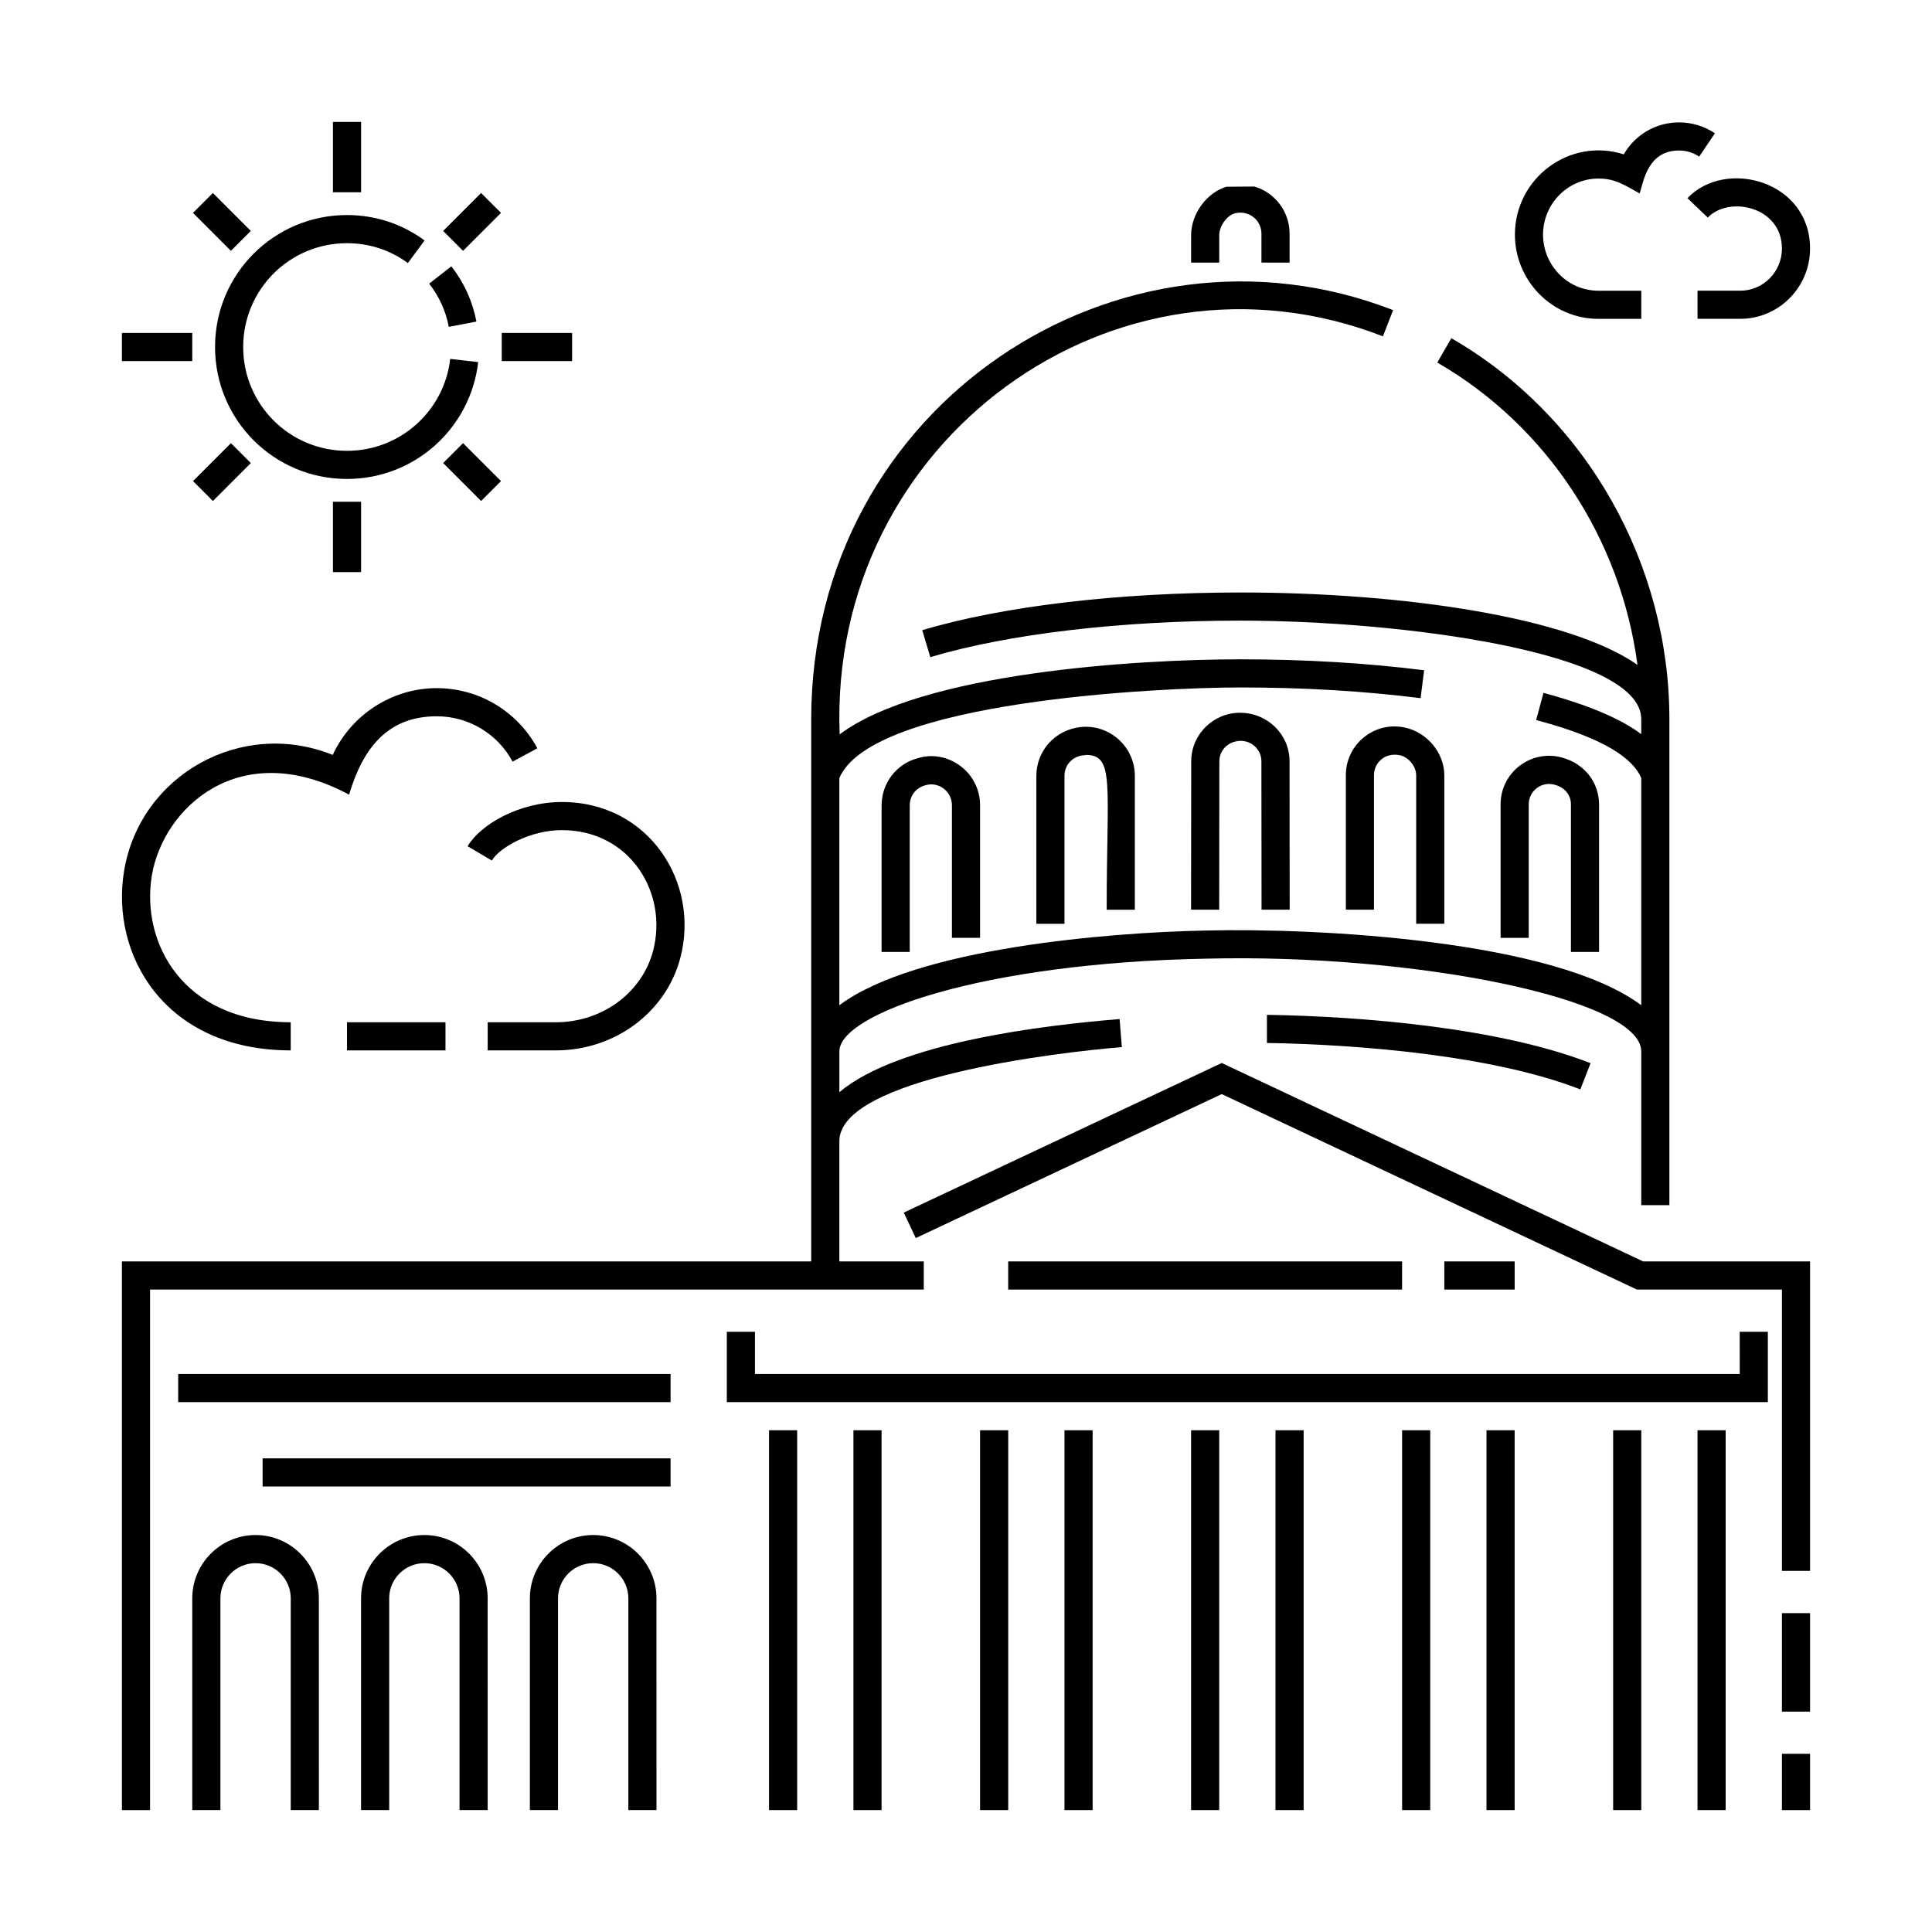 <?xml version="1.0" encoding="UTF-8"?>
<!-- Uploaded to: SVG Repo, www.svgrepo.com, Generator: SVG Repo Mixer Tools -->
<svg fill="#000000" width="800px" height="800px" version="1.1" viewBox="144 144 512 512" xmlns="http://www.w3.org/2000/svg">
 <g>
  <path d="m279.84 345.84 6.566-3.531c-5.297-9.836-15.512-15.945-26.668-15.945-11.887 0-22.68 7.098-27.562 17.699-24.066-9.738-50.996 5.199-55.281 30.66-3.734 22.219 10.68 47.641 44.148 47.641v-7.457c-28.809 0-39.754-21.316-36.793-38.945 2.988-17.75 23.121-36.965 52.266-21.375 3.648-12.312 10.211-20.766 23.227-20.766 8.406 0.004 16.109 4.609 20.098 12.02z"/>
  <path d="m235.96 414.91h26.098v7.457h-26.098z"/>
  <path d="m267.92 368.26 6.422 3.789c1.98-3.367 10.004-8.055 18.586-8.055 18.043 0 28.207 16.676 24.133 32.043-2.953 11.113-13.543 18.871-25.754 18.871h-18.066v7.457h18.062c15.586 0 29.145-10.035 32.965-24.41 5.34-20.113-8.375-41.414-31.336-41.414-11.336-0.004-21.621 5.957-25.012 11.719z"/>
  <path d="m596.58 201.66c5.594-5.863 19.652-2.949 19.652 8.211 0 6.156-4.953 11.164-11.039 11.164h-11.328v7.457h11.324c10.195 0 18.496-8.352 18.496-18.621 0-17.949-22.363-24-32.504-13.355z"/>
  <path d="m567.61 228.5h11.348v-7.457h-11.348c-8.375 0-14.688-6.938-14.688-14.844 0-8.203 6.59-14.879 14.688-14.879 4.469 0 6.812 1.691 10.926 3.949 1.098-3.727 2.363-11.383 10.449-11.383 1.91 0 3.75 0.559 5.316 1.617l4.168-6.176c-2.805-1.891-6.086-2.891-9.488-2.891-6.184 0-11.672 3.281-14.664 8.469-14.309-4.57-28.848 6.262-28.848 21.297 0 11.961 9.641 22.297 22.141 22.297z"/>
  <path d="m403.73 392.54v-35.121c0-8.938-8.707-14.922-16.469-12.496-5.473 1.375-9.629 6.418-9.629 12.531v38.812h7.457v-38.812c0-2.394 1.473-4.644 4.16-5.352 3.523-1.066 7.023 1.641 7.023 5.309v35.121h7.457z"/>
  <path d="m444.74 385.09v-35.52c0-7.629-6.648-13.672-14.309-12.898-6.867 0.719-11.789 6.363-11.789 12.938v39.211h7.457v-39.211c0-2.812 2.066-5.375 5.578-5.496l0.102-0.051c7.699 0.016 5.504 7.769 5.504 41.027z"/>
  <path d="m472.6 332.89c-7.07 0-12.867 5.723-12.918 12.781l-0.039 39.406 7.457 0.004 0.039-39.387c0.02-2.953 2.469-5.356 5.684-5.356 2.988 0 5.441 2.402 5.461 5.336l0.039 39.406 7.457-0.004-0.039-39.434c-0.047-7.031-5.844-12.754-13.141-12.754z"/>
  <path d="m567.77 396.27v-39.074c0-5.422-3.422-10.695-9.855-12.445-8.176-2.231-16.242 3.918-16.242 12.41v35.383h7.457v-35.383c0-3.559 3.379-6.156 6.82-5.215 2.992 0.812 4.363 2.922 4.363 5.25v39.074z"/>
  <path d="m526.76 388.81v-39.336c0-5.93-4.555-11.488-10.645-12.707-7.977-1.605-15.453 4.504-15.453 12.66v35.656h7.457v-35.656c0-3.258 2.856-6.066 6.801-5.297 2.332 0.465 4.383 2.961 4.383 5.34v39.336z"/>
  <path d="m467.11 206.39c0-2.562 2.117-5.43 4.352-5.906 3.578-0.762 6.832 1.863 6.832 5.461v7.644h7.457v-7.644c0-5.93-3.894-10.902-9.32-12.508l-7.457 0.051c-5.211 1.629-9.32 7.164-9.32 12.898v7.203h7.457z"/>
  <path d="m479.75 412.94v7.457c24.707 0.414 60.043 3.332 83.055 12.309l2.711-6.949c-23.949-9.34-60.004-12.398-85.766-12.816z"/>
  <path d="m579.46 478.29-111.69-52.586-84.258 39.645 3.176 6.75 81.082-38.152c1.234 0.578 108.79 51.219 110.02 51.801h38.441v74.562h7.457v-82.02z"/>
  <path d="m411.18 478.29h104.39v7.457h-104.39z"/>
  <path d="m571.5 523.03h7.457v100.66h-7.457z"/>
  <path d="m593.86 523.03h7.457v100.66h-7.457z"/>
  <path d="m616.23 608.78h7.457v14.914h-7.457z"/>
  <path d="m616.23 571.5h7.457v26.098h-7.457z"/>
  <path d="m191.22 508.12h130.49v7.457h-130.49z"/>
  <path d="m301.2 550.8c-9.25 0-16.777 7.527-16.777 16.777v56.109h7.457v-56.109c0-5.141 4.18-9.32 9.32-9.32s9.32 4.18 9.32 9.32v56.109h7.457l-0.004-56.109c0-9.25-7.523-16.777-16.773-16.777z"/>
  <path d="m256.46 550.8c-9.25 0-16.777 7.527-16.777 16.777v56.109h7.457v-56.109c0-5.141 4.18-9.32 9.32-9.32s9.32 4.18 9.32 9.32v56.109h7.457l-0.004-56.109c0-9.25-7.523-16.777-16.773-16.777z"/>
  <path d="m211.73 550.8c-9.25 0-16.777 7.527-16.777 16.777v56.109h7.457v-56.109c0-5.141 4.18-9.32 9.32-9.32 5.141 0 9.32 4.18 9.32 9.32v56.109h7.457l-0.004-56.109c0-9.25-7.523-16.777-16.773-16.777z"/>
  <path d="m605.05 508.12h-260.98v-11.188h-7.453v18.645h275.88v-18.645h-7.453z"/>
  <path d="m515.57 523.03h7.457v100.66h-7.457z"/>
  <path d="m537.94 523.03h7.457v100.66h-7.457z"/>
  <path d="m459.65 523.03h7.457v100.66h-7.457z"/>
  <path d="m482.02 523.03h7.457v100.66h-7.457z"/>
  <path d="m403.73 523.03h7.457v100.66h-7.457z"/>
  <path d="m426.1 523.03h7.457v100.66h-7.457z"/>
  <path d="m347.8 523.03h7.457v100.66h-7.457z"/>
  <path d="m370.17 523.03h7.457v100.66h-7.457z"/>
  <path d="m388.81 485.75v-7.457h-22.371v-31.875c0-16.645 57.414-23.512 74.867-24.918l-0.598-7.438c-20.188 1.637-58.668 6.231-74.262 19.375v-10.812c0-9.949 37.633-23.441 97.098-24.566 55.176-1.395 115.41 10.625 115.41 24.566v40.75h7.453v-128.81c0-40.777-21.695-80.117-57.785-100.94l-3.727 6.457c29.09 16.785 48.648 46.754 53.055 80.117-17.996-12.641-62.043-19.184-105.25-19.184-32.328 0-63.051 3.641-84.293 9.992l2.137 7.144c20.574-6.152 50.516-9.68 82.156-9.68 42.23 0 106.25 8.254 106.25 26.098v3.981c-6.961-5.195-17.523-8.664-25.906-10.934l-1.949 7.195c9.129 2.473 24.398 7.203 27.855 15.375v60.211c-22.988-17.219-85.414-20.539-115.61-19.793-25.508 0.5-76.699 4.672-96.898 19.793v-60.207c8.625-20.398 84.609-24.008 106.25-24.008 16.793 0 32.867 0.957 47.781 2.84l0.938-7.394c-15.227-1.926-31.613-2.902-48.719-2.902-27.633 0-84.383 3.547-106.17 19.887-3.059-77.996 73.098-133.02 143.97-105.48l2.699-6.949c-72.375-28.145-154.21 24.938-154.21 108.39v143.72l-182.67-0.004v145.4h7.457v-137.95h205.04z"/>
  <path d="m232.23 276.97h7.457v18.641h-7.457z"/>
  <path d="m232.23 176.31h7.457v18.641h-7.457z"/>
  <path d="m176.31 232.23h18.641v7.457h-18.641z"/>
  <path d="m276.97 232.23h18.641v7.457h-18.641z"/>
  <path d="m195.14 200.42 5.273-5.273 10.051 10.055-5.273 5.273z"/>
  <path d="m261.44 266.71 5.273-5.273 10.059 10.059-5.273 5.273z"/>
  <path d="m195.15 271.5 10.051-10.055 5.273 5.273-10.051 10.055z"/>
  <path d="m261.44 205.2 10.059-10.059 5.273 5.273-10.059 10.059z"/>
  <path d="m235.96 270.93c18 0 32.773-13.547 34.762-30.969l-7.41-0.848c-1.559 13.684-13.16 24.359-27.352 24.359-15.219 0-27.512-12.277-27.512-27.512 0-15.219 12.273-27.512 27.512-27.512 5.883 0 11.461 1.824 16.125 5.269l4.434-5.992c-5.961-4.402-13.07-6.734-20.559-6.734-19.316 0-34.969 15.594-34.969 34.969 0 19.336 15.613 34.969 34.969 34.969z"/>
  <path d="m270.26 229.22c-1.039-5.402-3.273-10.324-6.648-14.645l-5.875 4.594c2.641 3.375 4.394 7.231 5.203 11.453z"/>
  <path d="m526.76 478.29h18.641v7.457h-18.641z"/>
  <path d="m213.59 530.48h108.12v7.457h-108.12z"/>
 </g>
</svg>
